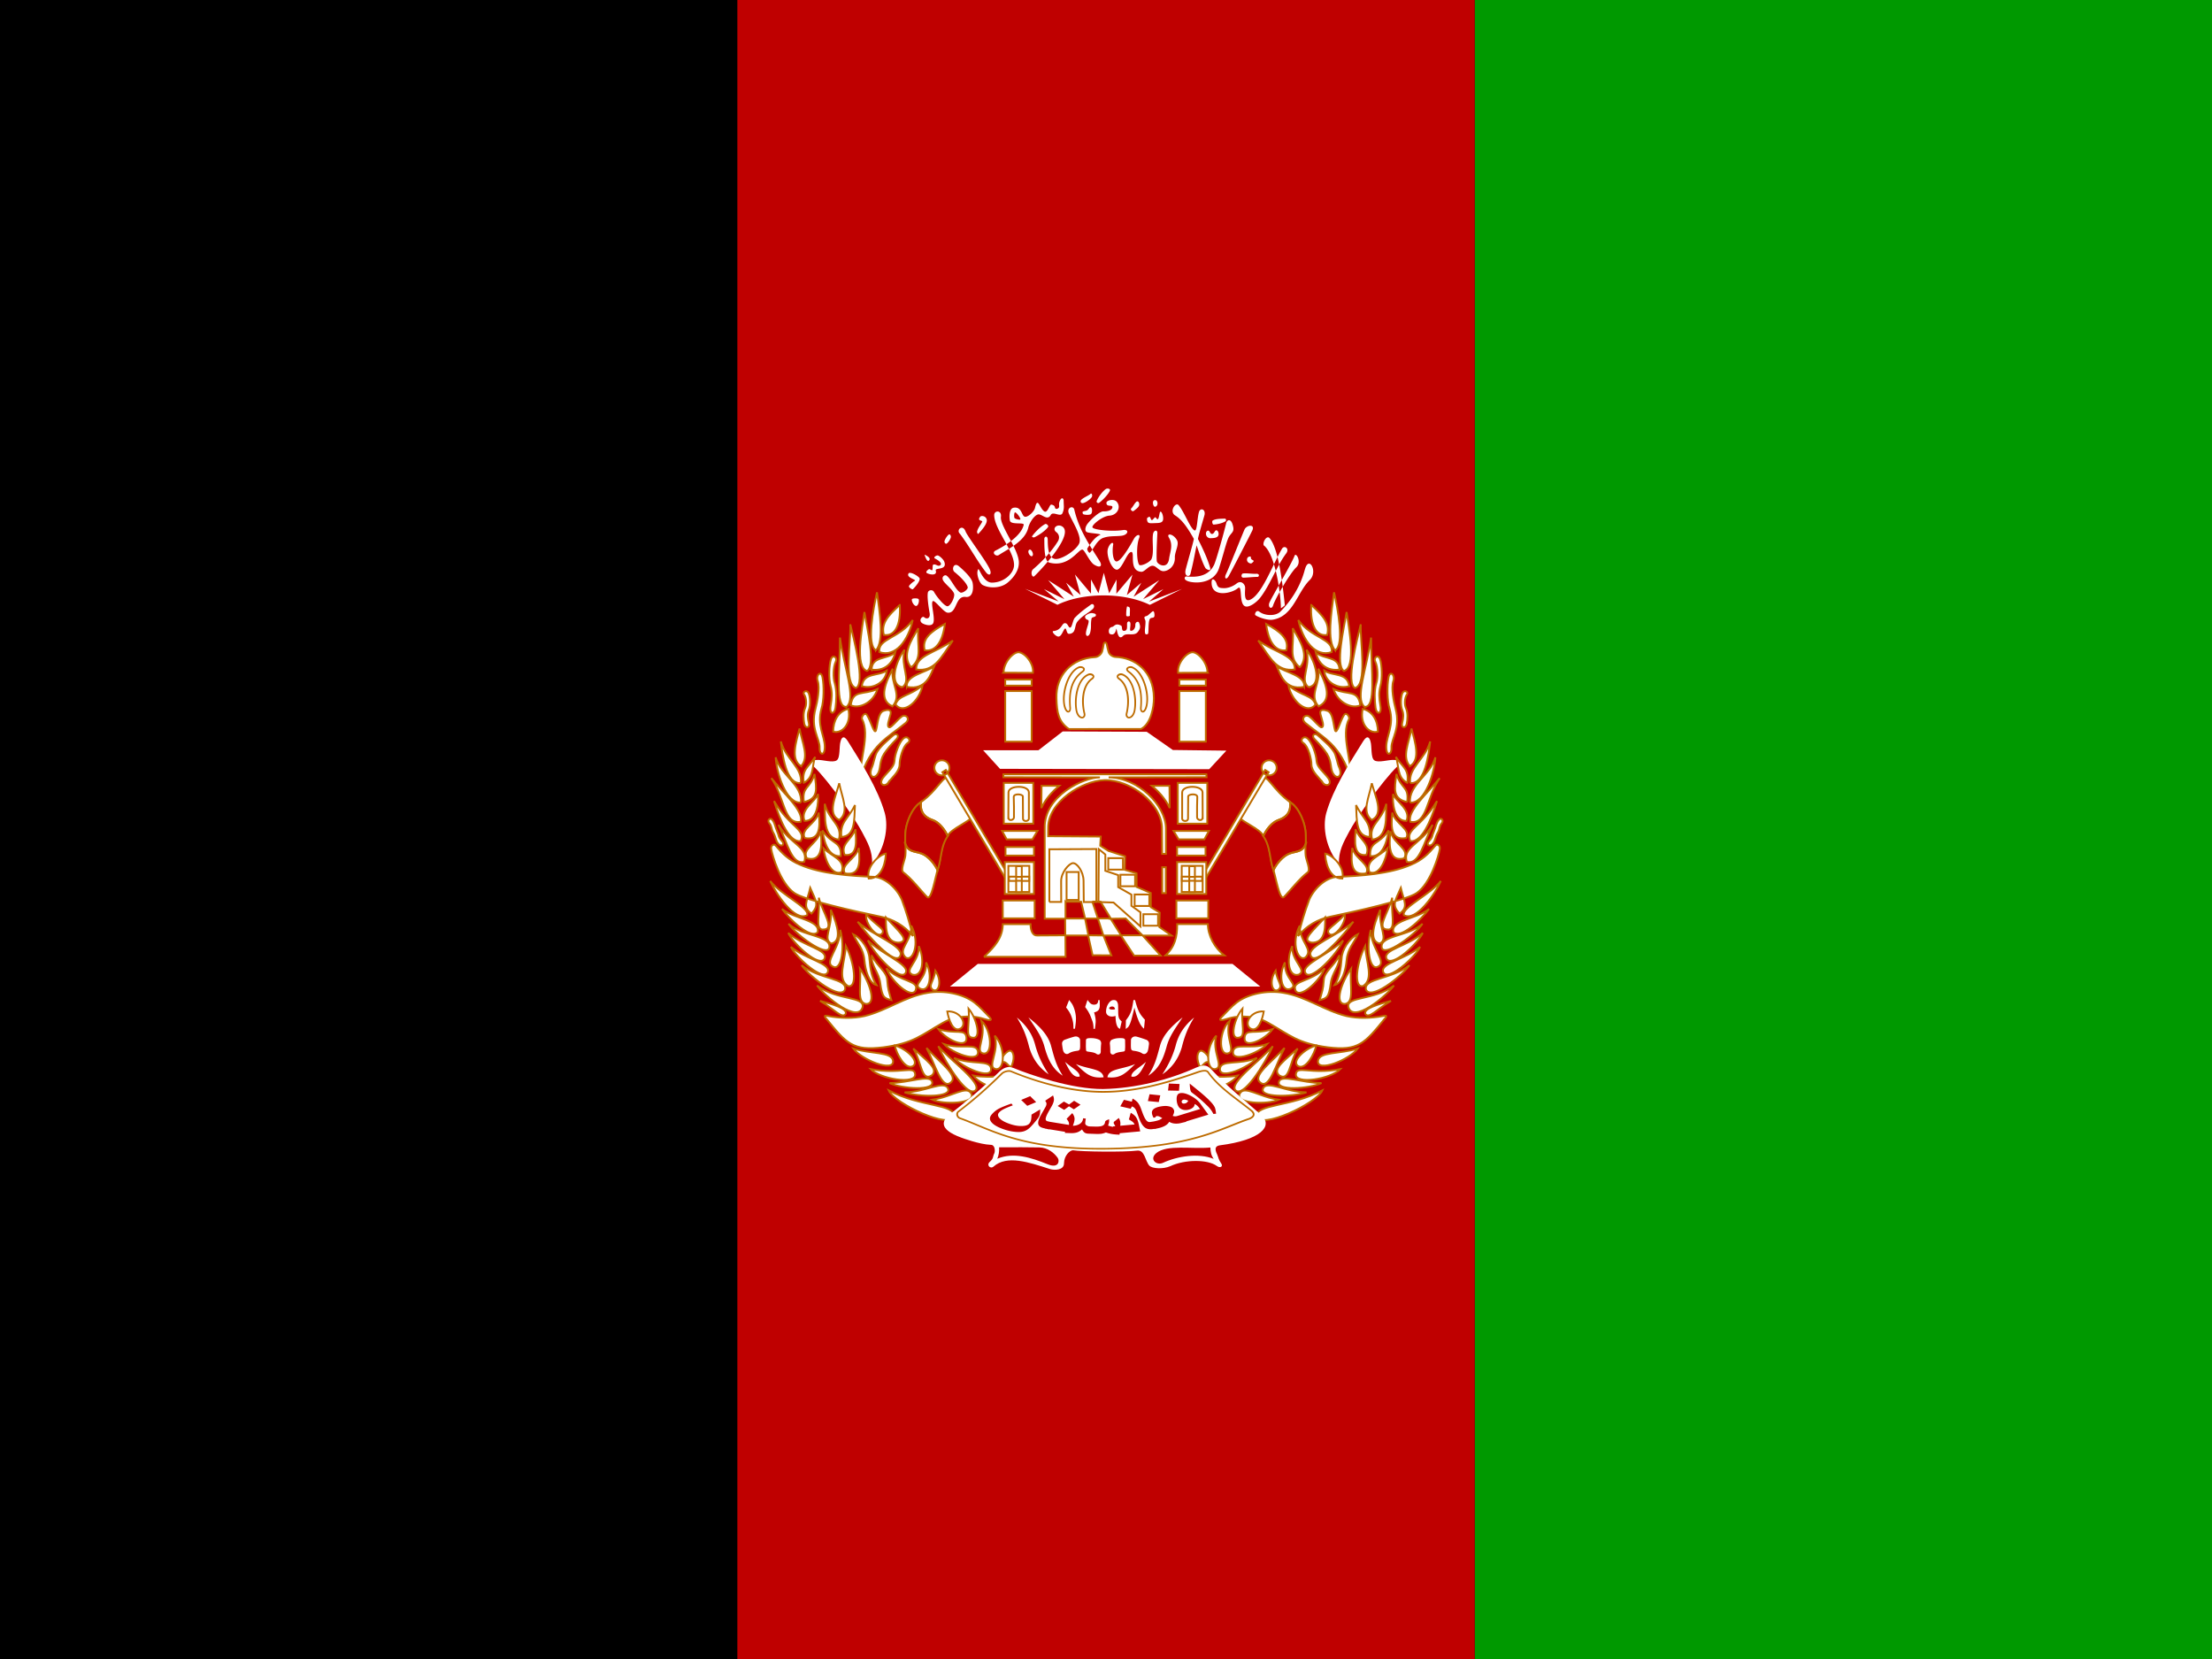 <svg xmlns="http://www.w3.org/2000/svg" width="640" height="480" xmlns:xlink="http://www.w3.org/1999/xlink"><g fill-rule="evenodd"><path d="M0 0h640v480H0z"/><path fill="#090" d="M426.66 0H640v480H426.66z"/><path fill="#bf0000" d="M213.34 0h213.34v480H213.34z"/></g><g fill="#fff" fill-rule="evenodd" stroke="#bd6b00" stroke-width=".5" transform="translate(.961 27.311) scale(1.063)"><path d="M319.5 225.84h8.35c.03 3.16 1.88 6.55 4.48 8.5h-16c2.5-2.28 3.2-4.97 3.17-8.5z"/><path stroke="none" d="M266.7 178.53l4.58 5.04 56.94.1 4.67-5.05-14.57-.18-7.1-4.95-22.87-.1-6.62 5.13H266.7z"/><path d="M290.02 172.74l19.66-.02c2.66-1.4 3.5-5.9 3.48-8.42-.04-7.43-5.23-11-10.45-11.18-.77-.04-1.68-.64-1.88-1.36-.52-1.6-.38-2.64-.95-2.58-.5 0-.35.94-.8 2.45-.24.75-1.1 1.5-1.93 1.54-6.5.32-10.68 5.06-10.5 11.13.1 4.02.56 6.42 3.38 8.44z"/><path stroke="none" d="M257.66 242.83h84.47l-7.56-6.16h-69.35l-7.56 6.16z"/><path d="M296.4 219.7l1.53 4.6h3.5l-2.8-4.6h-2.24zm-1.97 4.6l.9 4.58 4.1.05-1.5-4.62h-3.5zm6.95.06l2.85 4.52h5.83l-4.57-4.57-4.12.06zm-34.44 10.36c3.1-2.88 5.07-5.34 5.1-8.87h7.55c0 1.98.72 3.16 1.8 3.08l7.66-.05-.04-4.52h-5.56v-24.7c-.2-8.72 10.6-13.8 15.03-13.76l-26.28-.04v-.8h55.25l.05.8-26.65.04c7.9.02 15.52 7.5 15.6 13.82v7h-1.04l-.05-6.9c0-6.92-8.7-13.37-15.68-13.17-6.03.17-15.4 5.93-15.3 13.1v2.16l14.32.1-.14 2.48 2.25 1.43 4.5 1.44-.08 3.7 3.22.96.02 3.7 3.85 1.66v3.84l2.44 1.5-.12 3.9 3.32 2.33h-7.84l4.9 5.46h-7.24l-3.6-5.47h-4.75l2.15 5.4-5.1-.03-1.2-5.37h-6.2l.04 5.8h-22.22zm22.17-14.98v4.57h5.33l-1.07-4.56h-4.25z"/><path fill="none" d="M289.4 211.66h3.3v7.6h-3.3zM284.7 219.8h3.24l-.02-5.6c-.04-2.43 2.15-4.88 3.2-4.96 1.15-.05 2.86 2.3 2.9 4.77l.06 5.82h3.43V205.4l-12.8.07v14.33zm25.6 3.34h4v3.13h-4zm-2.38-5.37h4v3.13h-4zm-3.87-5.37h4v3.13h-4zm-3.3-4.52h4V211h-4zM298.08 219.82l4.1.14 7.33 6.5v-3.84l-2.46-1.77v-3.04l-3.6-2.04v-3.27l-3.5-1.17v-4.44l-1.77-1.45-.1 14.37z"/><path d="M315.43 210.35h.98v7.05h-.97z"/><g id="a"><path d="M257.32 186.53c-1.23-1.98-2.7 2.75-7.8 6.27-2.35 1.6-4 5.9-4 8.7-.1 1.95.2 3.88 0 5.75-.15 1.2-1.4 3.82-.54 4.5 2.23 1.65 5.13 5.42 6.47 6.72 1.16 1.02 2.16-5.24 3.03-8.05.94-3 .52-6.6 3.1-9.37 1.84-1.87 6.46-3.72 5.94-4.55l-6.2-9.97z"/><path fill="#bf0000" d="M257.06 201.88a10.1 10.1 0 0 0-1.66-2.6c-.7-.8-1.52-1.45-2.43-1.77-.88-.32-1.78-.75-2.4-1.53a3.65 3.65 0 0 1-.73-1.47c-.12-.54-.12-1.2-.03-1.96-.1.08-.16.17-.27.25-2.36 1.6-4.02 5.9-4.03 8.7a28.5 28.5 0 0 0 0 2.32c.17.48.34.95.6 1.25.32.38.7.63 1.12.8.82.36 1.77.43 2.65.76.9.32 1.85 1.06 2.66 1.94a10.5 10.5 0 0 1 1.75 2.65c.06-.24.15-.6.22-.8.84-2.73.7-5.9 2.56-8.54z"/><path fill="none" d="M249.82 192.4c-.48 3.35 1.4 4.46 3.15 5.1 1.82.66 3.32 2.62 4.1 4.4m-11.77 1.54c.77 2.9 2.8 2.53 4.56 3.18 1.83.65 3.75 2.96 4.52 4.73"/><path d="M255.6 184.48l.94-.6 17.75 29.9-.94.6-17.75-29.9zM257.52 183.3a2.05 2.05 0 1 1-4.1 0 2.05 2.05 0 1 1 4.1 0zm15.18-24.03h7.2v1.65h-7.2zm0 3.13h7.2v13.78h-7.2zm-.44-5l7.98.04c.3-2.7-2.4-5.63-3.97-5.6-1.56.07-4.07 2.95-4 5.55z"/><path fill="#bd6b00" stroke="none" d="M292.62 155.76c-1.52.64-2.7 2.38-3.4 4.38-.73 2-1 4.26-.66 6.1v.02c.12.63.3 1.08.5 1.4.2.33.42.52.68.57.27.05.52-.1.66-.3.14-.23.2-.52.2-.86-.16-1.88-.15-3.73.3-5.4.45-1.68 1.34-3.17 2.97-4.38.3-.23.46-.47.5-.73.04-.25-.1-.47-.28-.62-.37-.3-.95-.4-1.48-.2zm.16.44c.37-.16.84-.07 1.03.1.1.07.1.12.1.2 0 .1-.08.24-.3.42-1.72 1.27-2.67 2.87-3.14 4.62-.47 1.75-.45 3.66-.3 5.56a.93.93 0 0 1-.13.57c-.07.1-.1.14-.2.12-.07-.02-.24-.13-.4-.38-.16-.26-.3-.66-.43-1.25-.32-1.72-.04-3.95.65-5.88.7-1.94 1.8-3.55 3.13-4.1zM295.2 157.73c-1.53.64-2.5 2.3-3.04 4.2-.53 1.88-.62 4.05-.28 5.86.26 1.28.93 1.95 1.6 2.05.32.05.64-.08.83-.34.2-.25.27-.6.17-1.05-.37-1.5-.5-3.37-.25-5.06.27-1.7.94-3.23 2.22-4.14.3-.2.46-.46.5-.72.04-.25-.1-.5-.28-.65-.36-.32-.94-.4-1.47-.17zm.18.44c.37-.16.8-.07 1 .1.1.07.13.12.12.2 0 .1-.1.24-.34.42-1.4 1-2.13 2.65-2.4 4.42-.3 1.78-.1 3.67.27 5.22.1.36 0 .6-.1.72-.08.13-.2.2-.4.16-.38-.06-.98-.56-1.22-1.72-.3-1.73-.2-3.87.3-5.7.5-1.8 1.45-3.28 2.78-3.83z"/><path d="M272.3 187.4h8.04v11.1h-8.03zm.48 17.45h7.75v2.33h-7.75zm-.2 4.1h7.94v8.68h-7.93zm-.55 10.46h8.68v4.86h-8.67zm1.07-16.64h7l1.38-2.3h-9.63l1.25 2.3zm9.43-8.5l.07-6.08h4.8c-1.88 1.56-3.64 3.45-4.87 6.07z"/><path fill="none" d="M273.56 196.74c.05 1.3 1.52.72 1.52.07 0-2 .02-4.16-.06-5.58 0-1.05 2.5-.78 2.48-.14 0 1.7.03 4 .04 6-.02.95 1.6.87 1.6 0-.02-2.22-.02-5.43 0-7.06 0-2.1-5.5-2.05-5.55-.05 0 1.65-.04 4.6-.04 6.77zm0 13.24h5.7v7.1h-5.7z"/><path d="M277.2 212.92h2.02v1.17h-2zm-3.5 0h1.97v1.17h-1.96zM275.67 210.07h1.54v2.9h-1.53zm0 3.97h1.54v3.08h-1.53zM244 138.97c.35 5.57-1.38 8.62-4.33 8.16-.8-3.1 1.04-5.16 4.32-8.16zm-6.48 12.34c-2.62-1.32-.73-11.5.28-15.77.74 5.5 2 13.3-.28 15.78zM238.45 151.8c4.4 1.52 7.9-3.22 9.07-8.72-3.63 5.02-9.55 5.03-9.07 8.7zm-3.34 5.13c-3.44-.9-1.36-11.7-.73-16.03.75 4.46 3.13 14.55.74 16.03zm1.2-.34c.18-3.74 3.9-2.66 6.46-4.65-.42 1.86-2 5.16-6.47 4.64zm-4.23 4.98c-3.4-.92-1.36-12.54-1.55-17.33 1 4.14 4.16 16.2 1.55 17.33zm1.6-.5c2.8.9 6.5-.9 6.78-4.24-2.4 1.64-6.25.4-6.8 4.24zM229.52 166.7c-3.27.27-1.8-9.63-1.8-18.85 1.2 8.62 4.47 16.5 1.8 18.86zM230.65 166.26c2.2 1.1 6.16-.66 7.28-4.4-3.98 1.75-6.64.05-7.28 4.4zm25.63-22.13c-.58 4.83-2.55 7.64-5.5 7.17-.8-3.08 1.58-5.06 5.5-7.17zm-7.8 12.4c4.9.68 6.66-3.07 9.96-7.88-4.62 3.34-10.15 4.04-9.96 7.87zM247.1 155.97c-2.68-3.2-.1-7.23 1.94-10.66-.44 5.1 1.3 7.95-1.95 10.67zm-1.2 5.3c-.3-3.14 5.05-3.84 7.46-5.58-.8 1.8-2.04 6.67-7.45 5.56zM244.8 161.33c-3.7-.42-2.17-6.7.48-10.17-1.12 4.8 1.95 8.15-.5 10.17zM242 166.55c-4.2-1.86-1.5-7.13.08-10.24-.67 4.1 2.7 7.2-.07 10.25zM242.84 166.06c2.2 2.88 6.5-.86 7.38-5.22-3.73 3.1-6.5 2.6-7.38 5.22zm-9.6 20.26c-.43-4.3 2.8-12.08.5-16.24-.3-.57.7-2.1 1.33-1.17 1 1.48 2.04 5.66 2.48 4.12.46-1.68.53-4.65 2-5.23.96-.35 2.3-.57 1.94.93-.37 1.43-1.2 3.42-.3 3.54.54.08 2.04-1.95 3.3-2.9 1.04-.83 2.56.48 1.07 1.74-4.86 4.04-9.57 5.86-12.33 15.22zm-8.73 64.53c-.56-.1-1.34-.3-.63.58 5.68 7 7.32 8.93 15.6 7.94 8.37-1.1 10.36-3.36 16.22-6.65 3.12-1.83 7.7-2.24 11.16-1.1 1.6.53 2.6.56 1.43-.6-1.17-1.16-2.53-2.73-3.96-3.82-3.12-2.4-8.4-3.43-12.72-2.66-6.1.96-11.15 4.85-17.18 6.32-3.16.72-6.64.6-9.93 0zm47.8 12.5c1.06.13 1.73 2.18 2.25.8.88-2.25.26-4.03-.73-3.84-1.17.32-3.15 2.95-1.52 3.05z"/><path stroke="none" d="M220.6 182.92c-1.22-1.27-.86-1.75.93-1.77 1.43-.1 4.25.87 5.32.1 1-.72.6-3.75 1.03-5.14.2-.77.74-2 1.96-.1 3.62 5.82 8.15 12.8 10.08 19.6 1.06 3.84.06 9.8-3.45 13.83.12-3.43-1.16-5.73-2.7-8.6-1.93-3.75-9.07-13.94-13.17-17.9z"/><path d="M235.53 213.44c3.98.02 4.67-5.32 4.67-6.8-1.96.36-5.42 3.63-4.67 6.8zm34.42 51.82c2.83.65 2.8-6.18-.1-9.07 1.27 4.37-2.13 8.38.1 9.06zm-1.1-.06c.2 3.24-7.96-.42-10.05-2.95 4.8 2.05 9.8.36 10.05 2.95zm-3.57-4.63c.3 3.14-7.06.38-9.24-2.07 4.83 1.56 8.92-.52 9.24 2.07zm1.35.44c2.83.65 2.37-6.4-.38-8.83 1.32 4.7-1.85 8.16.38 8.84zm-2.98-4.28c2.83.64 1.2-5.43-.9-7.86.35 4.43-1.05 7.5.9 7.86zm-1.5-.02c.3 3.23-5.43.75-7.65-2.3 4.78 1.55 7.33-.3 7.65 2.3zm-1.56-2.46c1.85-1.33-.12-4.86-3.66-4.65.35 2.13 1.57 5.87 3.65 4.64zm13.94 14.63c.2 3.24-7.96 1.63-10.52-1.82 5.14.97 10.28-.77 10.52 1.82zm-32.36-5.8c.3 3.23-8.6-.32-10.82-3.38 4.78 1.55 10.5.8 10.82 3.37zm5.45 1.38c1.86-1.33-1.93-4.77-4.95-5.58.34 2.13 2.87 6.82 4.95 5.58zm.57 2.24c.2 2.9-9.54 1.3-12.08-1.38 8.37 1.5 11.8-1.12 12.08 1.37zM252.76 268.63c1.08 2.7-8.26 2.04-11.54.47 5.3-.05 10.8-2.35 11.54-.47zM257.13 270.6c1.03 2.42-7.6 2.37-11.82 1.03 5.6-.04 10.8-3.43 11.83-1.03zm6.3 1.3c1.52 2.87-7.6 3.14-10.56 1.73 5.28-.72 9.25-3.98 10.55-1.73zm-10.7-4.9c-2.9 1.83-2.74-3.56-5.04-7.3 3.6 3.3 7 5.56 5.04 7.3zM257.88 268.94c-2.43 2.16-4.38-5.25-6.6-9.4 3.6 3.95 8.85 7.6 6.6 9.4zm6.8 2.06c-2.06 2.4-8.02-7.02-10.2-11.92 3.3 3.82 11.84 9.9 10.2 11.92zm-5.8 7.18c-1.03 3.63-16.2-3.42-17.9-7.08 8.7 4.6 18.1 3.64 17.9 7.08zm-48.73-73.8c-.35-.46-1.37 0-1.12 1.12.24 1.5 2.45 9.2 6.25 11.85 2.7 1.96 16.97 5.1 23.43 6.44 3.57.7 6.54 2.48 8.88 5.3-.97-3.7-1.74-6.43-3-9.8-1.2-2.93-4.4-6.16-7.74-6.33-6.17-.23-14.16-.75-19.97-3.27-3-1.25-4.8-2.94-6.72-5.32zM245.54 234.87c1.95 1.43 4.1-3.7 1.62-8.6-.08 4.7-3.8 6.3-1.62 8.6zM247.4 239.58c2.7.83 3.55-3.94 1.77-7.75.3 4.1-4.23 6.56-1.76 7.75zM249.46 243.36c2.6 1.3 3.58-3.52 1.72-7.1.2 4.57-3.72 5.9-1.72 7.1zM248.4 243.65c-1.04 3.08-7.02-2.65-8.02-5.78 3.7 3.7 8.75 3.28 8 5.78zM245.68 238.94c-1.17 3.08-8.7-4.85-10.35-8.67 3.7 3.7 11.2 6.5 10.35 8.67zM244.2 234.32c-1.18 3.5-9.35-5.83-11.66-9.13 3.9 3.62 12.53 6.58 11.65 9.12zm-.27-3.46c2.88-.56-.16-2.96-3.7-6.85-.15 4.1.52 6.98 3.7 6.86zM239.08 228.53c1.24-1.35-1.2-1.93-4.2-5.3-.45 2.27 2.8 6.44 4.2 5.3zm13.92 15.2c1.57.92 2.65-2.3.7-5.22-.46 3.16-2.14 4.04-.7 5.23zm-34.2-20.35c-3.33 2-8.64-6-10.06-9.28 2.93 3.77 10.7 7.22 10.07 9.28zM221.65 228.04c-1.85 2.05-7.67-3.52-9.7-6.34 3.13 2.7 10.52 3.02 9.7 6.34zM224.82 232.22c-.6 2.8-9.1-3.5-11.1-6.48 3.67 3.46 11.66 3.14 11.1 6.48zM223.52 235.25c-1.3 2.52-8.22-3.73-9.88-7 4.22 3.7 10.95 4.5 9.88 7zm-3.55-12.28c2.18-2.3 1.25-3.38-.34-7-.87 3.72-2.18 5.2.34 7zm2.9 4.34c3.94.18.03-4.63-.9-8.67.34 4.6-1.02 8.24.9 8.68zM225.38 231.13c2.74-.62 1.95-4.5-.15-9.2.44 5.08-2.32 8 .15 9.2zm-.93 7.67c-1.03 3.08-8.83-4.06-10.07-6.76 3.95 3.32 10.77 4.45 10.07 6.76zM229.12 243.6c-1.17 3.1-9.34-3.16-11.84-6.56 4.92 3.87 12.44 3.52 11.84 6.57zM233.88 248.46c-1.3 4.3-9.85-2.56-12.4-5.9 5.44 4.14 13.1 2.85 12.4 5.9zm-8.03-11.03c2.32 1.2 3.26-5.38 1.95-10.03.02 5.07-4.66 8.84-1.95 10.03zM229.8 242.66c2.8.83 1.9-6.27-.47-10.87-.3 4.55-2.36 8.88.48 10.86zm4.96 4.9c3.1.17.97-6.08-1.6-9.6.44 4.6-1 9.07 1.6 9.6zm-5.46 2.67c-.94 1.6-3.23-1.35-7-3.5 3.4.9 7.42 2.03 7 3.5zm-1.78-52.74c2.9-2.16.7-6.18 0-10-.94 3.62-3.4 8.38 0 10zm-.1 5.35c-4.37-.52-3.7-6.17-3.84-9.75 1.3 4.86 4.9 5.68 3.84 9.75zm.7-.73c3.68-.2 3.5-4.42 3.68-8.67-1.87 3.9-4.1 4.52-3.7 8.67zM227.96 207.34c-2.87.23-4.37-2.6-5.02-7 2.72 4.06 5.2 2.8 5.02 7zM229 207c3.68.47 3.1-3.83 2.95-7-1.14 3.02-4.14 3.97-2.96 7zM223.23 205.17c.3 2.8 2.07 7.63 4.93 6.55 1.18-3.45-2.52-4.14-4.93-6.55zM229.04 212.02c-1.28-2.46 2.9-3.7 3.8-6.9.5 4.58.07 7.6-3.8 6.9zm-11.9-29.18c2.3-2.48.26-6.4-.43-10.23-.93 3.64-2.55 8.44.43 10.24zm-.08 4.6c-4.04.42-5.02-7.8-5.43-11.33 1.32 4.87 5.97 7.1 5.43 11.35zm.83-.07c2.84-1.47 2.18-4.65 3.08-7.04-1.92 2.93-3.67 3.35-3.1 7.04zM217.1 192.75c-4.23.36-6.75-8.74-6.88-12.32 1.3 4.86 7.36 7.5 6.87 12.32zm.8-.14c3.97-.9 3.5-3.47 2.9-7.63-1.26 4.2-3.48 3.3-2.9 7.64zM217.04 198c-4.65.8-4.32-6.56-8-11.9 3.18 3.97 8.93 8.96 8 11.9zm1.05-.25c3.5.1 3.84-5.18 3.65-7.32-.8 2.13-4.93 4.16-3.66 7.32zM209.78 192.34c1.74 5.65 4.22 11.32 7.26 10.9 1.46-3.22-2.9-3.63-7.26-10.9zM218.14 202.4c-1.28-2.46 2.9-3.7 3.8-6.9.5 4.58.07 7.6-3.8 6.9zm-7.16-3.6c2.5 5.1 3.6 10.95 7.02 10.1 1.28-3.96-3.77-4.8-7.02-10.1zM218.7 207.93c-1.46-2.7 2.73-3.65 3.76-7.36.55 4.86.03 8.33-3.75 7.36zm7.17-34.48c2.45.66 5.02-2.1 4.13-6.2-2.8.7-4.1 3.23-4.13 6.2zm-7.84-2.06c.2 1.15 1.62 1.25 1.2-.38-.33-1.33-.4-2.33 0-3.4.56-1.36.38-3.67-.03-4.63-.42-1.02-1.8-.43-1.22.37.64.92.68 2.83.24 3.73-.58 1.32-.42 3.07-.2 4.3zm22.87 15.9c-.95 1.4-2.88.55-1.4-1.36 1.2-1.55 2.92-2.82 3.05-4.42.1-2.03 1.3-5.1 2.37-6.14 1.12-1.1 2.4.45 1.2 1.2-1.33.86-2.2 4.44-2.17 5.82-.05 2-2.04 3.45-3.05 4.9zm-2.98-2.23c-.95 1.4-2.46.58-1.6-1.65.72-1.55.8-3.47 1.6-4.6 1.13-1.72 3.03-3.15 4.12-4.2 1.1-1.1 2.04-.03 1.02.92-1.25 1.25-2.6 2.8-3.35 3.97-1.4 2.3-.77 4.1-1.78 5.57zm-15.74-7.2c-.1 1.96 1.47 2.43 1.4-.42-.07-2.98-2.18-5.7-.9-10.23.7-2.22.7-6.28.3-8.44-.37-2.15-1.9-.75-1.3.92.62 1.94-.13 5.65-.62 7.5-1.46 5.45 1.2 8.1 1.12 10.66zm4.32-10.9c-.23 1.82-1.76 1.98-1.32-.57.37-2.08.44-3.64 0-5.32-.6-2.12-.4-5.72.05-7.22.45-1.58 1.95-.66 1.32.58-.7 1.44-.73 4.44-.25 5.83.62 2.07.45 4.8.2 6.7zM210.94 204c.76.9 2.04.3.87-.92-.94-1-.63-1.3-1.2-2.5-.58-1.35-.55-2.1-1.25-3.05-.6-.9-1.53.02-.9.8.76.9.55 1.56 1.02 2.44.88 1.5.67 2.3 1.47 3.23zm20.4 24.6c2.44 1.2 4.3 4.2 4.4 6.65.22 2.8.63 5.18 1.9 7.17-2.02-.56-2.98-3.76-3.27-6.82-.3-3.18-2-4.55-3.03-7zm5.08 5.9c1.7 3.1 4.05 4.3 4.17 6.6.2 2.67.4 2.8 1.12 5.42-2-.53-2.5-.7-3.03-4.68-.34-2.8-2.58-4.78-2.28-7.35z"/><path stroke="none" d="M288.97 263.32c.95 1.8 2.04 4.5 4 4 .04-1.36-2.12-2.3-4-4zm2.94.6c3.85 1.58 7.16 1.2 7.57 3.6-3.6.4-4.9-1.08-7.56-3.6zm-16.05-12.68c2.58 2.12 4.26 4.53 5.04 7.65.8 2.9 1.95 5.22 3.63 7.83-2.74-1.86-4.46-4.4-5.32-7.46-.75-3-1.64-5.26-3.35-8.03zm3.18 0c2.77 2.2 5.38 4.7 6.16 7.83.8 2.9 1.3 5.13 3.17 8.03-2.93-1.87-4.1-4.7-4.95-7.75-.76-3-2.5-5.26-4.4-8.12zm9.14 7.23c-.08-.55.3-1.02.75-1.17a33.43 33.43 0 0 1 2.6-.84c1-.23 1.55.47 1.55.94 0 .77.04 1.42 0 2-.05.73-.2.78-.65.9-.74.1-1.7.24-2.43.74-.6.36-1.16.07-1.46-.56-.2-.5-.3-1.44-.37-2zm10.63 0c.07-.55-.22-1.07-.62-1.2-.78-.34-1.56-.42-2.38-.4-.9 0-1.14.2-1.14.67 0 .77-.04 1.5 0 2.1.04.72.03.78.44.88.66.13 1.78.16 2.45.66.52.36 1.12.07 1.15-.6 0-.52.03-1.54.1-2.1z"/></g><use width="100%" height="100%" x="-600" transform="scale(-1 1)" xlink:href="#a"/><g stroke="none"><path d="M328.54 286.65c.05 1.18.2 2.13.9 3.08-4.1-1.63-9.84-.76-13.78 1.07-1.76.84-3.88-.95-1.82-2.66 2.93-2.37 9.7-1.02 14.7-1.5zm-57.5-.06c.05 1.1-.08 2.12-.5 3.1 4.44-1.84 9.2-.32 13.68 1.5 3.07 1.26 3.32-.94 2.78-1.7-.93-1.36-2.74-2.84-5.03-2.87-1.52-.03-7.38-.08-10.94-.04zm3.74-21.65c-1.24-.54-2.68-.02-3.96 1.33-4.33 4.24-9.4 8.37-13.5 11.58-1.54 1.33-3.1 3.72 3.42 6.1.24.1 5 1.85 8 1.96 1.24-.03 1.24 1.8 1 2.3-.5.97-.14 1.35-1.2 2.3-1.08.9.13 2.1 1 1.3 3.66-3.2 9.62-1.15 15.36.7 1.35.4 3.83.28 3.8-1.6.04-2.02 1.5-3.47 2.42-3.52 2.34.4 13.92.54 17.48.1 2.08-.27 2.2 2.85 3.32 4.08.76.82 3.72 1.03 5.74.14 4-1.86 10.1-1.86 12.58-.08 1.02.77 1.83.14 1.25-.65-.76-1.1-.74-1.6-1.1-2.44-.95-1.9-.2-2.36.78-2.5 11.05-1.43 14.58-5.2 11.2-8.27-4.37-3.84-9.22-7.7-13.4-12.2-1.14-1.2-1.9-1.7-4.26-.7-7.22 3.28-16.4 5.68-25.36 5.85-8.34.08-19.82-3.8-24.58-5.8z"/><path fill="#bd6b00" d="M326.62 265.54c-.58.06-1.2.24-1.66.4-8.92 3.14-17.1 5.33-25.65 5.32-8.33-.02-17.06-2.3-24.9-5.53-.44-.2-.96-.16-1.47-.03-.5.13-1 .36-1.34.68-3.65 3.63-7.6 7.15-11.82 10.35-.64.5-.54 1.73.5 2.15h.03c8.3 2.98 16.42 8.54 39.63 8.32 23.44-.22 31.75-5.64 39.2-8.13.52-.2 1.06-.5 1.3-.97a1.03 1.03 0 0 0 .07-.8c-.1-.3-.3-.56-.63-.85h-.03c-4.22-3.46-8.75-6.2-11.72-10.4-.33-.5-.92-.57-1.5-.5zm.03.44c.5-.05.9.02 1.1.3 3.04 4.3 7.62 7.08 11.8 10.5.3.26.45.5.5.67a.5.5 0 0 1-.02.43c-.15.3-.6.57-1.07.75-7.53 2.52-15.66 7.9-39.03 8.13-23.1.22-31.1-5.3-39.47-8.3-.75-.32-.68-1.17-.4-1.4 4.24-3.2 8.22-6.73 11.87-10.36.25-.25.65-.45 1.1-.57.44-.1.9-.13 1.2 0 7.9 3.24 16.63 5.58 25.04 5.6 8.62 0 16.9-2.2 25.85-5.35.45-.16 1.02-.35 1.53-.4z"/><path d="M269.7 114.56c-.06-1.38 2.08-1.48 1.83.4-.3 2.37 4.46 8.35 4.86 12.04.25 2.47-1.47 4.64-3.17 6-2.08 1.6-5.3 1.38-6.8.45-.9-.73-1.73-3.23-1.05-4.22.24-.34 1.33 3.67 3.73 3.66 3.26-.03 5.9-2.48 6-4.66.17-3.8-5.33-9.8-5.4-13.68zm9.54 9.4c.54-.4 1.4 1.3.8 1.7-.5.34-1.5-1.24-.8-1.7zm1.45-3.42c-.28.13-.82-.06-.66-.3.76-1.08 2.38-2.7 3.56-3.3.36-.16 1 .48.78.8-.7 1-2.42 2.18-3.7 2.8zm12.58-10c.3-.62 2.12-1.33 2.58-1.76.43-.44.63.37.45.75-.3.63-1.86 1.7-2.55 1.73-.37 0-.65-.33-.47-.7zm4.3.2c.4-1.1 1.67-2.78 2.54-3.33.45-.27 1.25-.05 1.1.38-.33.94-1.88 2.58-2.92 3.35-.32.28-.8-.12-.7-.38zm-3.68 2.78c-.26.13-.12.7.13.78.54.18 1.52.2 1.97-.03.64-.4.35-2.85-.52-1.54-.58.8-1 .55-1.58.8zm-7.3 5.62c-1.3-1.03.36-2.46 1.74-1.46 2.68 2.02-4 9.78-7.64 13.4-.66.7-1.25-1.07-.4-1.84 2.6-2.22 5.05-4.86 6.75-7.6.33-.52.64-1.65-.44-2.5zm15.28-6.67c.16-.98-1.6.02-1.62-1.28-.02-.7 1.9-1.18 2.72-.4 1.37 1.4.35 3.73-1.92 3.87-1.9.1-5.05 2.7-4.57 3.24.54.68 5.44 1.13 8.3.68 1.76-.25 1.4 1.33-.42 1.55-1.75.2-3.17 0-4.8.52-1.93.55-2.77 3.13-3.83 4.1-.24.16-.88-.85-.64-1.23.78-1.2 2-3.05 3.36-3.57.85-.35-2.35-.46-3.37-.75-.82-.24-.6-1.27-.28-1.85.4-.9 3.43-3.9 4.65-3.86 1.14.04 2.3-.3 2.4-1.03zm5.08.26c.57-.5.86-1.34 1.45-1.85.34-.32.86.07.77.86-.07.62-.9 1.15-1.47 1.62-.45.34-.98-.4-.74-.63zm6.47-2.3c.84-.1 1.05 1.54.13 1.8-.56.2-1.05-1.7-.13-1.8zm-2.13 5.04c0 1.4.68 1.28 2 1.23 1.28-.05 2.4.03 2.4-1.24 0-1.3-.72-2.46-.93-1.57-.2.83-.33 2.2-.82 1.6-.46-.5-.28-.62-1.07.23-.44.46-.5-.23-.76-.66-.18-.26-.82.2-.82.4zm-9.22 7.16c-.32 1.86-.03 4.46.92 4.5 1.18.03 3.6-4.07 4.76-6.2.7-1.2 1.88-1.4 1.4-.16-.76 1.9-.7 6-.04 7.2.36.65 2.97-.6 3.4-1.5.75-1.7.13-4.77.4-6.66.13-1.23 1.26-1.48 1.2-.34-.1 2.05-.3 5.82-.16 7.53.1.97 2.9 2.42 3.35-.56.24-1.87 1.2-3.72-.04-5.8-.77-1.3 1.14-1.12 2.17.65.72 1.2-.6 3.2-.56 4.73.12 2.37-1.73 3.72-3.07 3.75-1.2.03-1.98-1.44-2.96-1.47-1.1-.06-2.2 1.7-3.1 1.64-3.5-.23-1.64-5.33-2.7-5.4-1.2-.06-2.58 5-4.04 4.82-1.43-.17-2.92-4.13-2.32-5.8.54-1.56 1.56-1.92 1.4-.93zM318.96 114.6c-1.7-1.04.1-3.74.94-2.8 1.6 1.94 3.22 6.5 4.36 6.88.7.24.68-3.38 1.18-5.02.33-1.2 1.8-.82 1.52.74-.1.52-1.92 6.42-1.78 6.65 1.26 2.52 2.5 5.08 3.3 7.8.32 1.16-1.08.37-1.24.13-.9-1.34-2.46-6.45-2.46-6.22-.72 3.6-.9 4.66-1.66 7.72-.23.98-1.67.8-1.35-.93.3-1.4 2.38-8.4 2.26-8.6-1.62-2.85-3.1-5.12-5.07-6.35zM322.03 131.2c-.47-.05-1.2 1.05 1.15 1.5 3.16.56 6.6-.5 7.67-3.6 1.2-3.68 2-7.17 2.65-8.5.8-1.52 1.8-1.4 1.05-3.64-.52-1.6-1.5-1.13-1.7-.26-.56 2.35-2.66 9.95-3.3 11.35-1.25 2.55-3.73 3.56-7.52 3.15zM328.35 119.07c-.34-.72-1.13-.16-1 .63a1.2 1.2 0 0 0 1.26 1.1c.7-.04 2.17 0 2.17-1.14 0-.8-.63-1.48-1.1-.6-.45.82-1.03.73-1.32 0zm.8-3.04c-.25.17-.03 1.07.25 1.06 1.04-.05 2.5-.38 3.28-.92.23-.16.13-.7-.2-.7-1 .04-2.57 0-3.34.55zm8.75 2.26c.75-1.18 2.8-1.3 2.07.37-.53 1.15-5.66 11.05-6.36 12.3-.75 1.43-1.37.73-.83-.37.73-1.42 4.9-11.97 5.13-12.3zM330.18 133.04c-.22-.8-1.44-1.95-1.3.15.24 3.82 5.5 2.6 7.1 1.25 1.44-1.28.18 4.33 2.1 4.92 1.06.34 3.05-1.1 4.03-2.37 2.73-3.53 4.46-8.58 7.07-12.06 1-1.36-.54-2.33-1.15-1.25-2.28 3.8-5.1 11.58-8.18 13.6-2.5 1.6-1.77-2.08-1.86-3.18-.1-.8-1.1-2-2.4-.9-.93.7-2.36 1.3-3.66 1.18-.75-.04-1.4-.03-1.74-1.36zM339.57 125.93c.03-.22-1.1-.3-1.06.8.05.8 1.03 1.03 1.2.92 1.54-1.12-.33-.57-.13-1.72zm-2.24 4.5c-.3.06-.58 1.03.13 1.1.66.03 3.22-.24 3.92-.2.46-.02.63-.9-.35-.85-1.2.06-2.75-.24-3.7-.06zm-61.96-16.67c.4.02 1.52 1.46 1.45 1.9-.05.23-1.2-.02-1.54-.3-.26-.23-.16-1.6.1-1.6zM270 124.2c-1.02.57.16 1.66.92 1.2 2.86-1.85 7.16-3.8 8.06-7.47.28-1.24 1.44-3.15 2.54-3.57 1.06-.4 2.6 1.92 3.6.08.6-1.04 2.65.7 3.15-.43.6-1.34.32-2.1.34-3.38-.03-.85-.68-1.1-1.15.27-.24.6.04 1.24-.16 1.56-.16.25-.63.5-.9.28-.26-.2-.08-.72-.7-.95-.23-.13-.6-.23-.77.08-.72 1.28-1.12 2.48-2.13 1.1-.9-1.16-1.35-3.2-2-.4-.24.97-1.74 2.4-2.62 2.4-1.1 0-.82-2.9-3.23-2.46-1.24.26-1.16 2.64-.97 3.52.3 1.22 3.93.34 3.75 1.14-.62 2.77-4.47 5.4-7.73 7.03zm-22.7 13.22c-.15.46.46 1.72 1.1 1.82.63.04.95-1.36.75-1.82-.15-.34-1.74-.33-1.85 0zm3.33 4.88c-.4-.43-1.6.73-.63 1.55.54.44 2.5 1.07 3.05.15.73-1.18-.72-5.5-.07-6.06.5-.44 2.82 2.88 3.97 3.12 2.7.37 2.05-4.62 4.96-4.28 2 .26 2.2-2.2 1.93-3.76-.22-1.48-2.62-3.62-3.73-4.58-1.45-1.2-2.1.9-1.18 1.58 1.17.94 3.23 2.84 3.56 4.1.16.6-1.43 1.77-2.02 1.45-1.35-.74-2.6-3.9-3.8-4.62-.4-.25-1.38.3-.9 1.3.53 1.05 2.9 2.7 3.04 3.8.12 1.04-1.06 3.27-1.83 3.27-.85 0-3.03-2.7-3.7-3.96-.35-.6-1.52-.54-1.65.3-.2 1.25.2 3.9.5 5.55.22 1.57-.9 1.65-1.5 1.1zm-4.07-8.57c-.34.38.8 1.13 1.02.94.43-.38 2.13-2.3 1.8-2.98-.3-.6-2.62-1.93-3-1.28-.7 1.13 2.2 1.64 1.74 1.97-.22.1-1.02.66-1.56 1.33zm4.17-8.46s.73 2.5 1.32 1.45c.48-.72-1.32-1.45-1.32-1.45zm1.2 3.96c-.28.15-1.03.74-.54 1.06.77.44 2.87.8 2.4-.7-.26-.87 3.18.04 2.34-2.35-.22-.66-1.25-1.6-1.77-1.75-.32-.08-1.43.52-.73.86.5.26 2.02 1.15 1.46 1.74-.65.6-1.1-.28-1.9-.13-.4.07-.13 1.2-.36 1.53-.12.17-.7-.4-.92-.27zm5.47-9.46c-.43.22-1.2 1.4-1.24 1.94-.02.3.3.7.55.58.47-.23 1.17-1.35 1.2-1.86 0-.32-.23-.8-.5-.65zm2.84-.3c-.84-1.04.9-2.56 1.67-.5.48 1.28 5.5 7.9 6.52 10.13.73 1.5-.02 2.14-.92 1.05-2.54-3.24-4.63-7.28-7.26-10.7zm5.15.13c.9-.97 2.7-2.95 2.22-4.05-.38-.95-1.5-.86-1.68-.64-1.08 1.3.77.98.5 1.42-.55 1.04-1.1 1.6-1.38 2.6-.07.25.17.85.33.68zm77.77 3.24c-.64-.52.63-3.04 1.5-2.05 2.36 2.73 3.46 11.62 4.15 18.28 0 0-1.07.9-1.08.75 0-3.55-1.42-14.4-4.57-17zm-53.1-8.66c-.77-1.76 1.15-2.4 1.44-1.16 1.34 5.8 4.52 10.16 6.95 14.1.73 1.23.14 1.96-1.63.83-1.23-.85-2.48-3.92-3.1-4.04-1.08-.2-3.7 5-9.06 3.52-1.38-.4-1.3-4.5-1.32-6.33-.05-.86.9-1.1.92.08.05 1.67 0 5.16 2.15 5.28 1.76.1 5.63-2.38 6.45-4.3.73-2-1.95-5.96-2.78-7.98zM344.6 138.38c.44-1.2 6.12-10.73 6.87-12.84.38-1 2.02 1.74.42 3.22-1.4 1.26-5.54 8.04-6.3 10.4-.36 1.08-1.44.57-1-.78zM354.28 129.28c1.05-3.94 3.6.6 1.35 2.85-3.46 3.38-4.5 9.85-9.98 10.82-1.48.32-4.1-.66-4.86-1.2-.3-.22.2-1.63 1.1-.94 1.35 1.05 4.1 1.3 5.57.1 3.1-3.06 5.65-7.1 6.8-11.62zm-57 12.74c-.26.28-1 .24-1.08.64-.3 1.48 0 2.23-.33 3.65-.3 1.38-1.26 1.43-1.2.32.1-1.45 1.28-3.48.44-3.62-.55-.13-.98-.88-.4-1.25 1.1-.76 1.68-.64 2.43-.4.26.07.33.45.14.67zM296.5 140.1c-1.45 1.26-2.8 1.77-4.12 3.37-.55.66-.53 1.57-.86 2.4-.32.9-1.37 1.07-1.7.9-.54-.37-.46-2.02-1.07-1.13-.5.82-.84 1.94-1.6 1.93-.7-.02-2-1.43-1.33-1.5 2.25-.22 2.22-2.03 3.06-2.14.95-.13 1 1.48 1.6 1.16.45-.25.67-2.13 1.17-2.64 1.52-1.56 2.73-2.38 4.3-3.53.78-.63 1.34.5.55 1.16zm5.28 4.84c-1.16.23-.96 1.72-.62 1.9.56.27 1.43.38 1.75-1.33.17-.7.3 3.5 1.85 1.9.88-1 3.08.16 4-1.07.66-.82.87-1.4.35-2.6-.15-.38-1.05-.2-1 .7.05.75-.53 1.7-1.3 1.53-.36-.07.22-1.85-.15-2.33-.2-.27-.5-.24-.7.04-.3.38.27 2.1-.66 2.3-1.18.28-.57-1.13-1.07-1.4-1.6-.8-1.75.22-2.45.37zm9.05-2.86c.85-.24.58-.24 1.92-1.33.52-.4.62.76.57 1.2-.1.8-1.02.24-1.3.92-.42.9-.25 2.95-.4 3.8-.1.42-.78.38-.84.04-.2-1 .14-2 .1-3.3 0-.43-.63-1.1-.05-1.32zm-5-2.62c-.2.93-.2 1.7-.2 2.32.06.52 1 .2 1 .12-.05-.8.13-1.94-.1-2.25-.14-.17-.65-.37-.7-.2zM299.54 130.2l-1.46 5.58-2.03-3.75v3.85l-4.37-5.2 1.52 5.57-3.93-3.34 2.1 3.8-6.98-4.5 4.42 5.18-5.58-2.75 4 3.37-9.13-3.44 8.82 4.35c3.22-1.58 7.64-2.55 12.56-2.55 4.9 0 9.33.98 12.55 2.56 0 0 .05 0 .06 0l8.74-4.34-9 3.47 3.93-3.4-5.52 2.72 4.38-5.16-6.98 4.5 2.1-3.8-3.93 3.35 1.52-5.56-4.38 5.2.07-3.87-2.03 3.75-1.46-5.6z"/></g></g><path fill="#fff" d="M311.3 294.9c0 .64-.1 1.55-.28 2.74h-.44c0-.8-.04-1.43-.12-1.87a9.26 9.26 0 0 0-.42-1.56 7.26 7.26 0 0 0-.58-1.28c-.2-.36-.54-.84-1-1.44l.88-2.17c.4.53.7.93.87 1.2.2.33.38.74.55 1.22a9.36 9.36 0 0 1 .55 3.2m6.9-4.22c0 .66-.1 1.16-.36 1.5-.25.32-.68.56-1.3.7.2.62.3 1.1.36 1.45.06.34.1.73.1 1.16 0 .28-.03.58-.06.9a22.48 22.48 0 0 1-.16 1.25h-.4a8.24 8.24 0 0 0-.08-1.22 5.53 5.53 0 0 0-.22-.97c-.02-.08-.15-.4-.38-1a10.53 10.53 0 0 0-.67-1.5c-.2-.4-.57-.94-1.07-1.63l.68-2.05c.36.5.68.87.95 1.07.26.2.58.3.95.3.8 0 1.2-.44 1.2-1.32h.42c0 .3 0 .53.02.7 0 .2 0 .42 0 .67m6.36 4.8l-.5 2.14c-.33-.1-.6-.34-.8-.76-.17-.35-.3-.8-.37-1.32a12.42 12.42 0 0 1-.12-1.65c-.43.13-.77.18-1.02.18-.5 0-.9-.13-1.24-.4a1.25 1.25 0 0 1-.48-1c0-.86.22-1.64.67-2.33.46-.7.96-1.04 1.53-1.05.44 0 .74.13.9.37a2 2 0 0 1 .36.93c.03.35.05 1 .05 2 0 .9.07 1.52.22 1.88.1.3.37.63.8 1.03m-1.93-3.54c-.08-.54-.37-.8-.85-.8-.22 0-.4.05-.6.16-.16.12-.25.22-.25.3 0 .3.34.43 1.02.43.22 0 .44-.03.67-.1m8.64 3.02l-.25 2.6c-.5-.36-.98-1-1.4-1.93-.46-.98-.92-2.35-1.38-4.14-.4 1.72-.72 2.98-.97 3.78-.25.8-.5 1.36-.75 1.7-.16.22-.43.44-.8.67l.06-2.48c.46-.64.8-1.12.98-1.46a7.63 7.63 0 0 0 .7-1.73c.18-.67.34-1.57.5-2.68h.46c.3 1.1.57 2 .84 2.67.25.62.54 1.18.88 1.65.24.34.6.8 1.12 1.35"/><path fill="#bf0000" d="M350.82 319.4c.34.4.6.8.73 1.18.13.4.23.94.3 1.65l-.78.07c-.33-.65-.65-1.15-.96-1.5-.22-.3-.6-.7-1.14-1.2a46.04 46.04 0 0 0-1.62-1.5 34.38 34.38 0 0 0-2.12-1.7c-.3-.22-.5-.38-.57-.47-.12-.15-.22-.42-.3-.84a11.2 11.2 0 0 1-.13-1.57l2.7 2.2a44.32 44.32 0 0 1 2.52 2.2c.5.5.97.98 1.38 1.46m-9.55-5.77l-.16 1.98-3.17-.07.24-2.02 3.1.14m8.34 8.86l-7.55 2.3-1.4-1.92 6.54-2c-.3-.4-.53-.7-.7-.85a2.83 2.83 0 0 0-.86-.6 1.42 1.42 0 0 1-.45.97c-.3.27-.65.48-1.1.6a3.38 3.38 0 0 1-1.73.1c-.58-.14-1-.4-1.28-.77-.4-.56-.63-1.3-.66-2.22-.03-1 .24-1.6.83-1.78.76-.23 1.8-.02 3.1.64s2.3 1.46 2.98 2.42l2.26 3.12m-5.8-4.03c-.35-.17-.63-.27-.85-.3a1.14 1.14 0 0 0-.58 0 .7.7 0 0 0-.45.38.5.5 0 0 0 .07.52c.06.1.2.18.38.22.2.02.4 0 .6-.07.17-.05.3-.13.43-.24.14-.13.27-.3.4-.53m-8.1-1.55l-.45 1.96-3.14-.3.48-1.97 3.13.32m7.46 7.65l-1.68.4a5.3 5.3 0 0 1-1.7.1 3.56 3.56 0 0 1-1.52-.5c-.27.5-.76.94-1.46 1.28a7.4 7.4 0 0 1-1.6.55l-1.2.27-1.1-2 1.2-.27c.62-.14 1.05-.26 1.28-.36.23-.1.53-.28.88-.52-.4-.24-.7-.4-.93-.5-.3-.1-.54-.13-.76-.08a.4.4 0 0 0-.2.12.6.6 0 0 0-.14.26l-.52.07c-.47-.9-.58-1.6-.32-2.07.27-.5.9-.86 1.93-1.1 1.06-.23 1.96-.3 2.7-.15.75.12 1.26.42 1.5.88.15.25.2.5.16.78-.03.26-.16.64-.4 1.13.17.07.35.1.56.12a2 2 0 0 0 .57-.04l1.67-.4 1.1 2m-8.03 1.88l-1.64.26c-.9.14-1.66 0-2.25-.42-.65-.47-1.2-1.34-1.68-2.6l-.8-2.17c-.2-.48-.44-.84-.75-1.08-.15-.12-.46-.27-.9-.46l.54-2.1c.6.34 1.07.7 1.4 1.05.38.44.7 1 .97 1.72l.55 1.5c.4 1.06.78 1.77 1.15 2.15.3.3.63.42 1 .36l1.64-.25.77 2.06m-7-7.5l-1.05 1.85-3-.7 1.06-1.88 2.98.7m1.74 8.43l-7.46.67-.45-2.1 6.27-.57a2.32 2.32 0 0 0-.67-.84c-.15-.1-.47-.32-.98-.6l.54-1.94c.7.4 1.2.8 1.52 1.27.32.46.6 1.16.8 2.1l.42 2.02m-5.98.95c-.9-.03-1.64-.1-2.23-.2a10.5 10.5 0 0 1-1.72-.45 5.6 5.6 0 0 1-1.28.38c-.37.05-.92.07-1.65.05l-1.95-.07c-.54 0-.96-.1-1.26-.3-.28-.2-.54-.5-.76-.94a4.12 4.12 0 0 1-1.55.9c-.48.13-1.05.2-1.7.18l-1.7-.06.15-2.12 1.72.06c.84.02 1.56-.1 2.14-.4.77-.37 1.18-.97 1.25-1.78l.78.1c-.02.17-.06.36-.1.57-.02.22-.05.46-.07.72-.02.26.1.5.37.67.27.18.58.28.94.3l1.48.04c.97.03 1.68-.03 2.1-.2.53-.2.8-.58.86-1.16.02-.13.1-.24.22-.33.07-.06.23-.14.46-.24l.48-.2c0 .1 0 .22 0 .4a8.87 8.87 0 0 1 0 .32c-.04.3-.13.66-.3 1.13.3.1.62.2.98.28.37.08.75.14 1.15.2 0-.18-.07-.42-.25-.7s-.26-.48-.26-.58a.52.52 0 0 1 .1-.3c.02-.04.1-.1.3-.24l1.08-.86c.2.34.32.64.38.92.08.26.1.6.07 1l-.23 2.94m-11.32-8.7l-1.9 1.33-1.4-.88-1.4 1.04-1.88-1.13 1.8-1.27 1.5.84 1.45-1.07 1.83 1.12m-2.97 8.1l-7.3-1.18.8-2.06 6.15 1c.05-.35 0-.67-.13-.94-.07-.15-.25-.43-.55-.82l1.63-1.65c.42.53.64 1.04.67 1.55.03.5-.13 1.2-.5 2.14l-.76 1.97m-6.13-.94l-1.58-.38c-.9-.2-1.4-.6-1.52-1.16-.14-.62.14-1.55.84-2.77l1.2-2.1c.26-.46.37-.85.32-1.16-.02-.16-.14-.4-.36-.73l2.26-1.53c.22.5.3.95.26 1.37-.06.5-.28 1.1-.67 1.78l-.82 1.45c-.58 1.02-.88 1.75-.9 2.2 0 .35.17.57.53.66l1.58.37-1.13 2m-3.74-7.9l-2.56 1.07-1.76-1.7 2.6-1.1 1.73 1.72m-1.1 6.62c-.52.63-1.05 1.1-1.56 1.42a4.24 4.24 0 0 1-1.72.58c-.62.08-1.4.04-2.37-.1a14.84 14.84 0 0 1-2.77-.7c-1.7-.6-2.84-1.28-3.43-2.02-.58-.73-.55-1.47.08-2.2a7.02 7.02 0 0 1 1.9-1.6c.82-.45 2.1-.98 3.82-1.57l.4.5c-1.36.52-2.3.92-2.8 1.2-.5.26-.9.58-1.23.95-.4.48-.34 1 .2 1.6.53.58 1.44 1.1 2.73 1.56 1.26.46 2.46.7 3.6.68 1.12 0 1.88-.24 2.27-.7.24-.28.4-.6.48-.92.08-.33.14-.9.16-1.68l2.5-1.5c0 .74-.05 1.25-.12 1.5-.12.48-.45 1.02-.96 1.63l-1.16 1.38"/></svg>